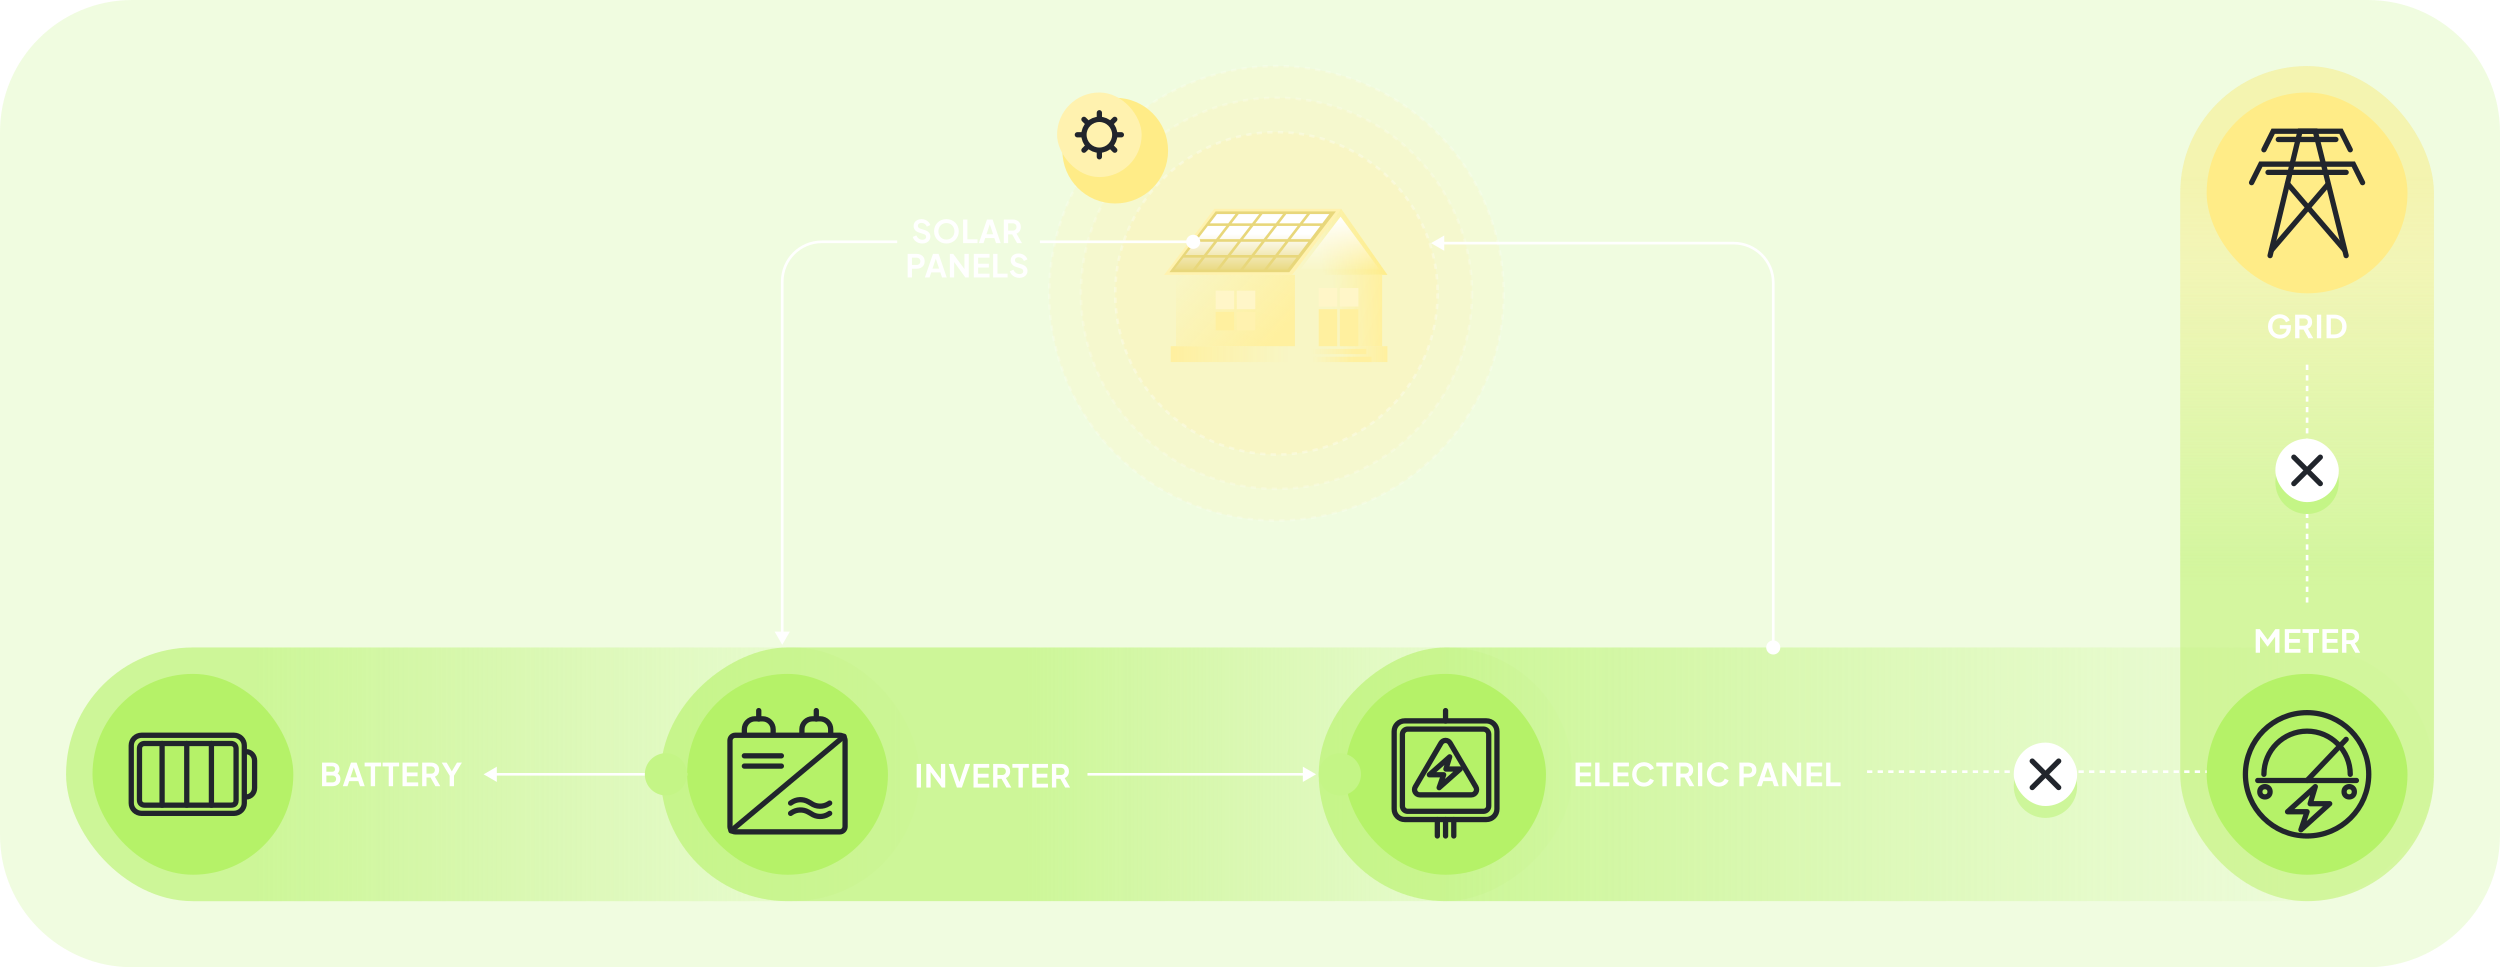 <?xml version="1.0" encoding="UTF-8"?> <svg xmlns="http://www.w3.org/2000/svg" width="946" height="366" viewBox="0 0 946 366" fill="none"><g clip-path="url(#clip0_6281_16401)"><path d="M0 50C0 22.386 22.386 0 50 0H896C923.614 0 946 22.386 946 50V316C946 343.614 923.614 366 896 366H50C22.386 366 0 343.614 0 316V50Z" fill="#B5F268" fill-opacity="0.2"></path><rect x="25" y="245" width="323" height="96" rx="48" fill="url(#paint0_linear_6281_16401)" fill-opacity="0.6"></rect><rect x="35" y="255" width="76" height="76" rx="38" fill="#B5F268"></rect><path d="M92.444 303.916L92.444 282.086C92.444 279.954 90.69 278.223 88.528 278.223L53.581 278.223C51.421 278.223 49.667 279.954 49.667 282.084L49.667 303.916C49.667 306.047 51.421 307.778 53.581 307.778L88.53 307.778C90.69 307.778 92.444 306.047 92.444 303.916Z" stroke="#21252C" stroke-width="2" stroke-linecap="round" stroke-linejoin="round"></path><path d="M93.223 301.556C94.939 301.556 96.333 300.033 96.333 298.158L96.333 287.845C96.333 285.968 94.939 284.445 93.222 284.445" stroke="#21252C" stroke-width="2" stroke-linecap="round" stroke-linejoin="round"></path><path d="M89.333 302.723L89.333 283.278C89.333 282.112 88.555 281.334 87.389 281.334L54.722 281.334C53.555 281.334 52.778 282.112 52.778 283.278L52.777 302.723C52.777 303.89 53.555 304.667 54.722 304.667L87.389 304.667C88.944 304.667 89.333 303.89 89.333 302.723Z" stroke="#21252C" stroke-width="2" stroke-linecap="round" stroke-linejoin="round"></path><path d="M61.333 281.334L61.333 304.667" stroke="#21252C" stroke-width="2" stroke-linecap="round" stroke-linejoin="round"></path><path d="M70.667 281.334L70.667 304.667" stroke="#21252C" stroke-width="2" stroke-linecap="round" stroke-linejoin="round"></path><path d="M80 281.334L80 304.667" stroke="#21252C" stroke-width="2" stroke-linecap="round" stroke-linejoin="round"></path><path d="M121.864 297.5V288.56H125.632C126.224 288.56 126.728 288.664 127.144 288.872C127.568 289.072 127.892 289.36 128.116 289.736C128.348 290.104 128.464 290.552 128.464 291.08C128.464 291.488 128.352 291.872 128.128 292.232C127.912 292.584 127.564 292.876 127.084 293.108V292.352C127.524 292.52 127.872 292.728 128.128 292.976C128.384 293.224 128.564 293.5 128.668 293.804C128.772 294.108 128.824 294.428 128.824 294.764C128.824 295.62 128.54 296.292 127.972 296.78C127.412 297.26 126.632 297.5 125.632 297.5H121.864ZM123.496 296.06H125.8C126.224 296.06 126.56 295.944 126.808 295.712C127.064 295.472 127.192 295.156 127.192 294.764C127.192 294.372 127.064 294.056 126.808 293.816C126.56 293.576 126.224 293.456 125.8 293.456H123.496V296.06ZM123.496 292.028H125.716C126.052 292.028 126.32 291.932 126.52 291.74C126.72 291.54 126.82 291.284 126.82 290.972C126.82 290.66 126.72 290.412 126.52 290.228C126.32 290.044 126.052 289.952 125.716 289.952H123.496V292.028ZM129.729 297.5L132.813 288.56H134.925L138.009 297.5H136.233L135.597 295.58H132.141L131.493 297.5H129.729ZM132.609 294.14H135.129L133.641 289.688H134.097L132.609 294.14ZM140.29 297.5V290H137.974V288.56H144.214V290H141.934V297.5H140.29ZM147.094 297.5V290H144.778V288.56H151.018V290H148.738V297.5H147.094ZM152.314 297.5V288.56H158.254V290H153.946V292.292H158.014V293.732H153.946V296.06H158.254V297.5H152.314ZM159.751 297.5V288.56H163.075C163.683 288.56 164.219 288.672 164.683 288.896C165.155 289.112 165.523 289.432 165.787 289.856C166.051 290.272 166.183 290.78 166.183 291.38C166.183 291.996 166.035 292.52 165.739 292.952C165.451 293.384 165.059 293.704 164.563 293.912L166.615 297.5H164.767L162.571 293.576L163.627 294.2H161.383V297.5H159.751ZM161.383 292.76H163.099C163.395 292.76 163.651 292.704 163.867 292.592C164.083 292.472 164.251 292.308 164.371 292.1C164.491 291.892 164.551 291.652 164.551 291.38C164.551 291.1 164.491 290.86 164.371 290.66C164.251 290.452 164.083 290.292 163.867 290.18C163.651 290.06 163.395 290 163.099 290H161.383V292.76ZM170.147 297.5V293.54L167.135 288.56H168.995L171.299 292.448H170.639L172.931 288.56H174.791L171.791 293.528V297.5H170.147Z" fill="white"></path><rect x="595" y="245" width="96" height="345" rx="48" transform="rotate(90 595 245)" fill="url(#paint1_linear_6281_16401)" fill-opacity="0.6"></rect><path d="M346.864 298V289.06H348.496V298H346.864ZM350.516 298V289.06H351.788L356.708 295.684L356.048 295.816V289.06H357.68V298H356.396L351.548 291.328L352.148 291.196V298H350.516ZM362.098 298L358.978 289.06H360.754L363.202 296.464H362.854L365.302 289.06H367.078L363.97 298H362.098ZM368.377 298V289.06H374.317V290.5H370.009V292.792H374.077V294.232H370.009V296.56H374.317V298H368.377ZM375.814 298V289.06H379.138C379.746 289.06 380.282 289.172 380.746 289.396C381.218 289.612 381.586 289.932 381.85 290.356C382.114 290.772 382.246 291.28 382.246 291.88C382.246 292.496 382.098 293.02 381.802 293.452C381.514 293.884 381.122 294.204 380.626 294.412L382.678 298H380.83L378.634 294.076L379.69 294.7H377.446V298H375.814ZM377.446 293.26H379.162C379.458 293.26 379.714 293.204 379.93 293.092C380.146 292.972 380.314 292.808 380.434 292.6C380.554 292.392 380.614 292.152 380.614 291.88C380.614 291.6 380.554 291.36 380.434 291.16C380.314 290.952 380.146 290.792 379.93 290.68C379.714 290.56 379.458 290.5 379.162 290.5H377.446V293.26ZM385.397 298V290.5H383.081V289.06H389.321V290.5H387.041V298H385.397ZM390.617 298V289.06H396.557V290.5H392.249V292.792H396.317V294.232H392.249V296.56H396.557V298H390.617ZM398.054 298V289.06H401.378C401.986 289.06 402.522 289.172 402.986 289.396C403.458 289.612 403.826 289.932 404.09 290.356C404.354 290.772 404.486 291.28 404.486 291.88C404.486 292.496 404.338 293.02 404.042 293.452C403.754 293.884 403.362 294.204 402.866 294.412L404.918 298H403.07L400.874 294.076L401.93 294.7H399.686V298H398.054ZM399.686 293.26H401.402C401.698 293.26 401.954 293.204 402.17 293.092C402.386 292.972 402.554 292.808 402.674 292.6C402.794 292.392 402.854 292.152 402.854 291.88C402.854 291.6 402.794 291.36 402.674 291.16C402.554 290.952 402.386 290.792 402.17 290.68C401.954 290.56 401.698 290.5 401.402 290.5H399.686V293.26Z" fill="white"></path><rect x="260" y="255" width="76" height="76" rx="38" fill="#B5F268"></rect><path d="M317.778 278.223H278.223C277.118 278.223 276.223 279.118 276.223 280.223V312.778C276.223 313.883 277.118 314.778 278.223 314.778H317.778C318.883 314.778 319.778 313.883 319.778 312.778V280.223C319.778 279.118 318.883 278.223 317.778 278.223Z" stroke="#21252C" stroke-width="2"></path><path d="M287.111 268.889L287.111 272" stroke="#21252C" stroke-width="2" stroke-linecap="round"></path><path d="M308.889 268.889L308.889 272" stroke="#21252C" stroke-width="2" stroke-linecap="round"></path><path d="M292.556 278.222V276C292.556 273.791 290.765 272 288.556 272H285.667C283.458 272 281.667 273.791 281.667 276V278.222" stroke="#21252C" stroke-width="2"></path><path d="M314.333 278.222V276C314.333 273.791 312.542 272 310.333 272H307.444C305.235 272 303.444 273.791 303.444 276V278.222" stroke="#21252C" stroke-width="2"></path><path d="M295.667 286H281.667" stroke="#21252C" stroke-width="2" stroke-linecap="round"></path><path d="M295.667 289.889H281.667" stroke="#21252C" stroke-width="2" stroke-linecap="round"></path><path d="M313.944 303.888L313.477 304.175C311.451 305.419 308.883 305.35 306.927 303.999L306.767 303.888L305.798 303.353C303.805 302.251 301.36 302.373 299.486 303.668L299.167 303.888" stroke="#21252C" stroke-width="2" stroke-linecap="round"></path><path d="M313.944 307.779L313.477 308.066C311.451 309.31 308.883 309.24 306.927 307.889L306.767 307.779L305.798 307.243C303.805 306.142 301.36 306.264 299.486 307.558L299.167 307.779" stroke="#21252C" stroke-width="2" stroke-linecap="round"></path><path d="M276.611 314.389L319.389 278.611" stroke="#21252C" stroke-width="2" stroke-linecap="round"></path><path d="M498 293L493 290.113V295.887L498 293ZM493.5 293V292.5H411.5V293V293.5H493.5V293Z" fill="white"></path><rect x="921" y="245" width="96" height="422" rx="48" transform="rotate(90 921 245)" fill="url(#paint2_linear_6281_16401)" fill-opacity="0.6"></rect><path d="M596.187 297.5V288.56H602.127V290H597.819V292.292H601.887V293.732H597.819V296.06H602.127V297.5H596.187ZM603.624 297.5V288.56H605.256V296.06H609.084V297.5H603.624ZM610.44 297.5V288.56H616.38V290H612.072V292.292H616.14V293.732H612.072V296.06H616.38V297.5H610.44ZM622.076 297.644C621.436 297.644 620.844 297.528 620.3 297.296C619.764 297.064 619.292 296.74 618.884 296.324C618.484 295.908 618.172 295.42 617.948 294.86C617.724 294.3 617.612 293.688 617.612 293.024C617.612 292.36 617.72 291.748 617.936 291.188C618.16 290.62 618.472 290.132 618.872 289.724C619.28 289.308 619.756 288.988 620.3 288.764C620.844 288.532 621.436 288.416 622.076 288.416C622.716 288.416 623.288 288.524 623.792 288.74C624.304 288.956 624.736 289.244 625.088 289.604C625.44 289.956 625.692 290.344 625.844 290.768L624.38 291.452C624.212 291.004 623.928 290.636 623.528 290.348C623.128 290.052 622.644 289.904 622.076 289.904C621.516 289.904 621.02 290.036 620.588 290.3C620.164 290.564 619.832 290.928 619.592 291.392C619.36 291.856 619.244 292.4 619.244 293.024C619.244 293.648 619.36 294.196 619.592 294.668C619.832 295.132 620.164 295.496 620.588 295.76C621.02 296.024 621.516 296.156 622.076 296.156C622.644 296.156 623.128 296.012 623.528 295.724C623.928 295.428 624.212 295.056 624.38 294.608L625.844 295.292C625.692 295.716 625.44 296.108 625.088 296.468C624.736 296.82 624.304 297.104 623.792 297.32C623.288 297.536 622.716 297.644 622.076 297.644ZM629.053 297.5V290H626.737V288.56H632.977V290H630.697V297.5H629.053ZM634.273 297.5V288.56H637.597C638.205 288.56 638.741 288.672 639.205 288.896C639.677 289.112 640.045 289.432 640.309 289.856C640.573 290.272 640.705 290.78 640.705 291.38C640.705 291.996 640.557 292.52 640.261 292.952C639.973 293.384 639.581 293.704 639.085 293.912L641.137 297.5H639.289L637.093 293.576L638.149 294.2H635.905V297.5H634.273ZM635.905 292.76H637.621C637.917 292.76 638.173 292.704 638.389 292.592C638.605 292.472 638.773 292.308 638.893 292.1C639.013 291.892 639.073 291.652 639.073 291.38C639.073 291.1 639.013 290.86 638.893 290.66C638.773 290.452 638.605 290.292 638.389 290.18C638.173 290.06 637.917 290 637.621 290H635.905V292.76ZM642.507 297.5V288.56H644.139V297.5H642.507ZM650.359 297.644C649.719 297.644 649.127 297.528 648.583 297.296C648.047 297.064 647.575 296.74 647.167 296.324C646.767 295.908 646.455 295.42 646.231 294.86C646.007 294.3 645.895 293.688 645.895 293.024C645.895 292.36 646.003 291.748 646.219 291.188C646.443 290.62 646.755 290.132 647.155 289.724C647.563 289.308 648.039 288.988 648.583 288.764C649.127 288.532 649.719 288.416 650.359 288.416C650.999 288.416 651.571 288.524 652.075 288.74C652.587 288.956 653.019 289.244 653.371 289.604C653.723 289.956 653.975 290.344 654.127 290.768L652.663 291.452C652.495 291.004 652.211 290.636 651.811 290.348C651.411 290.052 650.927 289.904 650.359 289.904C649.799 289.904 649.303 290.036 648.871 290.3C648.447 290.564 648.115 290.928 647.875 291.392C647.643 291.856 647.527 292.4 647.527 293.024C647.527 293.648 647.643 294.196 647.875 294.668C648.115 295.132 648.447 295.496 648.871 295.76C649.303 296.024 649.799 296.156 650.359 296.156C650.927 296.156 651.411 296.012 651.811 295.724C652.211 295.428 652.495 295.056 652.663 294.608L654.127 295.292C653.975 295.716 653.723 296.108 653.371 296.468C653.019 296.82 652.587 297.104 652.075 297.32C651.571 297.536 650.999 297.644 650.359 297.644ZM658.184 297.5V288.56H661.52C662.128 288.56 662.664 288.672 663.128 288.896C663.6 289.112 663.968 289.432 664.232 289.856C664.496 290.272 664.628 290.78 664.628 291.38C664.628 291.972 664.492 292.48 664.22 292.904C663.956 293.32 663.592 293.64 663.128 293.864C662.664 294.088 662.128 294.2 661.52 294.2H659.816V297.5H658.184ZM659.816 292.76H661.544C661.84 292.76 662.096 292.704 662.312 292.592C662.528 292.472 662.696 292.308 662.816 292.1C662.936 291.892 662.996 291.652 662.996 291.38C662.996 291.1 662.936 290.86 662.816 290.66C662.696 290.452 662.528 290.292 662.312 290.18C662.096 290.06 661.84 290 661.544 290H659.816V292.76ZM664.819 297.5L667.903 288.56H670.015L673.099 297.5H671.323L670.687 295.58H667.231L666.583 297.5H664.819ZM667.699 294.14H670.219L668.731 289.688H669.187L667.699 294.14ZM674.394 297.5V288.56H675.666L680.586 295.184L679.926 295.316V288.56H681.558V297.5H680.274L675.426 290.828L676.026 290.696V297.5H674.394ZM683.588 297.5V288.56H689.528V290H685.22V292.292H689.288V293.732H685.22V296.06H689.528V297.5H683.588ZM691.025 297.5V288.56H692.657V296.06H696.485V297.5H691.025Z" fill="white"></path><rect x="509" y="255" width="76" height="76" rx="38" fill="#B5F268"></rect><path d="M562.445 272.777H531.556C529.347 272.777 527.556 274.568 527.556 276.777V306.111C527.556 308.32 529.347 310.111 531.556 310.111H562.445C564.654 310.111 566.445 308.32 566.445 306.111V276.777C566.445 274.568 564.654 272.777 562.445 272.777Z" stroke="#21252C" stroke-width="2"></path><path d="M561.334 275.889H532.667C531.562 275.889 530.667 276.784 530.667 277.889V305C530.667 306.104 531.562 307 532.667 307H561.334C562.438 307 563.334 306.104 563.334 305V277.889C563.334 276.784 562.438 275.889 561.334 275.889Z" stroke="#21252C" stroke-width="2"></path><path d="M540.876 293.172L548.559 286.389L547.136 291.001H552.543L544.575 298.055L546.282 293.172H540.876Z" stroke="#21252C" stroke-width="2" stroke-linejoin="round"></path><path d="M545.274 281.166L535.543 297.767C534.761 299.1 535.723 300.778 537.268 300.778H556.731C558.277 300.778 559.238 299.1 558.456 297.767L548.725 281.166C547.952 279.848 546.047 279.848 545.274 281.166Z" stroke="#21252C" stroke-width="2"></path><path d="M547 268.889L547 272.778" stroke="#21252C" stroke-width="2" stroke-linecap="round"></path><path d="M547 316.334V310.112" stroke="#21252C" stroke-width="2" stroke-linecap="round"></path><path d="M543.889 316.334V310.112" stroke="#21252C" stroke-width="2" stroke-linecap="round"></path><path d="M550.111 316.334V310.112" stroke="#21252C" stroke-width="2" stroke-linecap="round"></path><circle opacity="0.2" cx="483" cy="111" r="86" fill="#FFF2AF" stroke="white" stroke-dasharray="2 2"></circle><circle opacity="0.2" cx="483" cy="111" r="74" fill="#FFF2AF" stroke="white" stroke-dasharray="2 2"></circle><path opacity="0.3" d="M544 111C544 144.689 516.689 172 483 172C449.311 172 422 144.689 422 111C422 77.311 449.311 50 483 50C516.689 50 544 77.311 544 111Z" fill="#FFF2AF" stroke="white" stroke-dasharray="2 2"></path><rect x="825" y="25" width="96" height="316" rx="48" fill="url(#paint3_linear_6281_16401)" fill-opacity="0.5"></rect><rect x="825" y="25" width="96" height="316" rx="48" fill="url(#paint4_linear_6281_16401)" fill-opacity="0.5"></rect><rect x="835" y="35" width="76" height="76" rx="38" fill="#FFEC87"></rect><path d="M859 96.722L870.335 49.666H876.105L887.778 96.722" stroke="#21252C" stroke-width="2" stroke-linecap="round"></path><path d="M856.667 56.666L860.167 49.666H885.834L889.334 56.666" stroke="#21252C" stroke-width="2" stroke-linecap="round"></path><path d="M852 69.111L855.5 62.111H890.5L894 69.111" stroke="#21252C" stroke-width="2" stroke-linecap="round"></path><path d="M858.223 65.223H887.778" stroke="#21252C" stroke-width="2" stroke-linecap="round"></path><path d="M862.111 52.777H883.889" stroke="#21252C" stroke-width="2" stroke-linecap="round"></path><path d="M865.611 69.5L887 94.389" stroke="#21252C" stroke-width="2" stroke-linecap="round"></path><path d="M880.777 69.889L859.777 94.389" stroke="#21252C" stroke-width="2" stroke-linecap="round"></path><path d="M862.72 128.144C862.08 128.144 861.488 128.028 860.944 127.796C860.4 127.564 859.924 127.24 859.516 126.824C859.108 126.408 858.788 125.92 858.556 125.36C858.332 124.8 858.22 124.188 858.22 123.524C858.22 122.86 858.328 122.248 858.544 121.688C858.768 121.12 859.08 120.632 859.48 120.224C859.888 119.808 860.364 119.488 860.908 119.264C861.452 119.032 862.044 118.916 862.684 118.916C863.324 118.916 863.896 119.024 864.4 119.24C864.912 119.456 865.344 119.744 865.696 120.104C866.048 120.456 866.3 120.844 866.452 121.268L865 121.964C864.832 121.5 864.548 121.124 864.148 120.836C863.748 120.548 863.26 120.404 862.684 120.404C862.124 120.404 861.628 120.536 861.196 120.8C860.772 121.064 860.44 121.428 860.2 121.892C859.968 122.356 859.852 122.9 859.852 123.524C859.852 124.148 859.972 124.696 860.212 125.168C860.46 125.632 860.8 125.996 861.232 126.26C861.664 126.524 862.16 126.656 862.72 126.656C863.176 126.656 863.596 126.568 863.98 126.392C864.364 126.208 864.672 125.952 864.904 125.624C865.136 125.288 865.252 124.892 865.252 124.436V123.752L865.996 124.4H862.684V123.02H866.884V123.92C866.884 124.608 866.768 125.216 866.536 125.744C866.304 126.272 865.988 126.716 865.588 127.076C865.196 127.428 864.752 127.696 864.256 127.88C863.76 128.056 863.248 128.144 862.72 128.144ZM868.476 128V119.06H871.8C872.408 119.06 872.944 119.172 873.408 119.396C873.88 119.612 874.248 119.932 874.512 120.356C874.776 120.772 874.908 121.28 874.908 121.88C874.908 122.496 874.76 123.02 874.464 123.452C874.176 123.884 873.784 124.204 873.288 124.412L875.34 128H873.492L871.296 124.076L872.352 124.7H870.108V128H868.476ZM870.108 123.26H871.824C872.12 123.26 872.376 123.204 872.592 123.092C872.808 122.972 872.976 122.808 873.096 122.6C873.216 122.392 873.276 122.152 873.276 121.88C873.276 121.6 873.216 121.36 873.096 121.16C872.976 120.952 872.808 120.792 872.592 120.68C872.376 120.56 872.12 120.5 871.824 120.5H870.108V123.26ZM876.709 128V119.06H878.341V128H876.709ZM880.361 128V119.06H883.277C884.221 119.06 885.041 119.252 885.737 119.636C886.441 120.012 886.985 120.536 887.369 121.208C887.753 121.872 887.945 122.644 887.945 123.524C887.945 124.396 887.753 125.172 887.369 125.852C886.985 126.524 886.441 127.052 885.737 127.436C885.041 127.812 884.221 128 883.277 128H880.361ZM881.993 126.56H883.313C883.921 126.56 884.445 126.436 884.885 126.188C885.333 125.932 885.681 125.58 885.929 125.132C886.177 124.676 886.301 124.14 886.301 123.524C886.301 122.9 886.177 122.364 885.929 121.916C885.681 121.468 885.333 121.12 884.885 120.872C884.445 120.624 883.921 120.5 883.313 120.5H881.993V126.56Z" fill="white"></path><path d="M873 228L873 138" stroke="white" stroke-dasharray="2 2"></path><g filter="url(#filter0_f_6281_16401)"><circle cx="873" cy="182.5" r="12" fill="#C4F586"></circle></g><rect x="861" y="166" width="24" height="24" rx="12" fill="white"></rect><path d="M878 183L868 173" stroke="#21252C" stroke-width="2" stroke-linecap="round"></path><path d="M868 183L878 173" stroke="#21252C" stroke-width="2" stroke-linecap="round"></path><path d="M853.553 247V238.06H855.113L858.461 242.608H857.717L860.993 238.06H862.553V247H860.909V239.92L861.545 240.076L858.149 244.6H857.957L854.645 240.076L855.185 239.92V247H853.553ZM864.564 247V238.06H870.504V239.5H866.196V241.792H870.264V243.232H866.196V245.56H870.504V247H864.564ZM873.585 247V239.5H871.269V238.06H877.509V239.5H875.229V247H873.585ZM878.805 247V238.06H884.745V239.5H880.437V241.792H884.505V243.232H880.437V245.56H884.745V247H878.805ZM886.241 247V238.06H889.565C890.173 238.06 890.709 238.172 891.173 238.396C891.645 238.612 892.013 238.932 892.277 239.356C892.541 239.772 892.673 240.28 892.673 240.88C892.673 241.496 892.525 242.02 892.229 242.452C891.941 242.884 891.549 243.204 891.053 243.412L893.105 247H891.257L889.061 243.076L890.117 243.7H887.873V247H886.241ZM887.873 242.26H889.589C889.885 242.26 890.141 242.204 890.357 242.092C890.573 241.972 890.741 241.808 890.861 241.6C890.981 241.392 891.041 241.152 891.041 240.88C891.041 240.6 890.981 240.36 890.861 240.16C890.741 239.952 890.573 239.792 890.357 239.68C890.141 239.56 889.885 239.5 889.589 239.5H887.873V242.26Z" fill="white"></path><rect x="835" y="255" width="76" height="76" rx="38" fill="#B5F268"></rect><circle cx="873" cy="292.999" r="23.333" stroke="#21252C" stroke-width="2"></circle><path d="M865.611 307.162L876.111 297.666L874.167 304.123H881.556L870.667 313.999L873 307.162H865.611Z" stroke="#21252C" stroke-width="2" stroke-linejoin="round"></path><circle cx="857.056" cy="299.61" r="1.944" stroke="#21252C" stroke-width="2"></circle><circle cx="888.944" cy="299.61" r="1.944" stroke="#21252C" stroke-width="2"></circle><path d="M889.334 292.999C889.334 283.979 882.021 276.666 873 276.666C863.98 276.666 856.667 283.979 856.667 292.999" stroke="#21252C" stroke-width="2" stroke-linecap="round"></path><path d="M887.778 279.777L873 295.333" stroke="#21252C" stroke-width="2" stroke-linecap="round" stroke-linejoin="round"></path><path d="M854.333 295.334H891.666" stroke="#21252C" stroke-width="2" stroke-linecap="round" stroke-linejoin="round"></path><g filter="url(#filter1_f_6281_16401)"><circle cx="422" cy="57" r="20" fill="#FFEC87"></circle></g><path d="M507.5 79L489 104H440.5L459.5 79H507.5Z" fill="#FFF2AF"></path><path d="M507.5 79L489 104H525L507.5 79Z" fill="url(#paint5_linear_6281_16401)"></path><path d="M507.274 82L492 102H522L507.274 82Z" fill="url(#paint6_linear_6281_16401)"></path><path d="M505.5 80L487.862 103H442.5L460 80H505.5Z" fill="#E8D77B"></path><path d="M451.255 102H444.317L447.785 97.5H454.732L451.255 102ZM460.255 102H452.519L455.996 97.5H463.732L460.255 102ZM469.255 102H461.519L464.996 97.5H472.732L469.255 102ZM478.255 102H470.519L473.996 97.5H481.732L478.255 102ZM487.146 102H479.519L482.996 97.5H490.544L487.146 102ZM455.505 96.5H448.556L452.409 91.5H459.368L455.505 96.5ZM464.505 96.5H456.769L460.632 91.5H468.368L464.505 96.5ZM473.505 96.5H465.769L469.632 91.5H477.368L473.505 96.5ZM482.505 96.5H474.769L478.632 91.5H486.368L482.505 96.5ZM491.299 96.5H483.769L487.632 91.5H495.073L491.299 96.5ZM460.141 90.5H453.18L457.032 85.5H464.004L460.141 90.5ZM469.141 90.5H461.404L465.268 85.5H473.004L469.141 90.5ZM478.141 90.5H470.404L474.268 85.5H482.004L478.141 90.5ZM487.141 90.5H479.404L483.268 85.5H491.004L487.141 90.5ZM495.828 90.5H488.404L492.268 85.5H499.603L495.828 90.5ZM464.777 84.5H457.803L460.5 81H467.481L464.777 84.5ZM473.777 84.5H466.041L468.745 81H476.481L473.777 84.5ZM482.777 84.5H475.041L477.745 81H485.481L482.777 84.5ZM491.777 84.5H484.041L486.745 81H494.481L491.777 84.5ZM500.357 84.5H493.041L495.745 81H503L500.357 84.5Z" fill="url(#paint7_linear_6281_16401)"></path><path d="M443 137V131H525V137" fill="url(#paint8_linear_6281_16401)"></path><path d="M443 137V131H525V137" fill="url(#paint9_linear_6281_16401)"></path><path d="M490 104V131H523V104" fill="url(#paint10_linear_6281_16401)"></path><path d="M496 134V132H517V134" fill="url(#paint11_linear_6281_16401)"></path><path d="M494 137V135H519V137" fill="url(#paint12_linear_6281_16401)"></path><path d="M499 109V116H506V109" fill="#FFF6C8"></path><path d="M499 117V131H506V117" fill="#FFF09F"></path><path d="M507 109V116H514V109" fill="#FFF6C8"></path><path d="M507 117V131H514V117" fill="#FFF09F"></path><path d="M490 104V131H445V104" fill="url(#paint13_linear_6281_16401)"></path><path d="M460 110V117H467V110" fill="#FFF6C8"></path><path d="M460 118V125H467V118" fill="#FFF09F"></path><path d="M468 110V117H475V110" fill="#FFF6C8"></path><path d="M468 118V125H475V118" fill="#FFF2AF"></path><rect x="400" y="35" width="32" height="32" rx="16" fill="#FFF2AF"></rect><g clip-path="url(#clip1_6281_16401)"><path d="M421.126 57.54C421.517 57.931 422.15 57.931 422.54 57.54C422.931 57.15 422.931 56.517 422.54 56.126L421.126 57.54ZM419.75 54.75L419.043 55.457L421.126 57.54L421.833 56.833L422.54 56.126L420.457 54.043L419.75 54.75Z" fill="#21252C"></path><path d="M410.874 57.54C410.483 57.931 409.85 57.931 409.46 57.54C409.069 57.15 409.069 56.517 409.46 56.126L410.874 57.54ZM412.25 54.75L412.957 55.457L410.874 57.54L410.167 56.833L409.46 56.126L411.543 54.043L412.25 54.75Z" fill="#21252C"></path><path d="M410.874 44.46C410.483 44.069 409.85 44.069 409.46 44.46C409.069 44.85 409.069 45.483 409.46 45.874L410.874 44.46ZM412.25 47.25L412.957 46.543L410.874 44.46L410.167 45.167L409.46 45.874L411.543 47.957L412.25 47.25Z" fill="#21252C"></path><path d="M421.126 44.46C421.517 44.069 422.15 44.069 422.54 44.46C422.931 44.85 422.931 45.483 422.54 45.874L421.126 44.46ZM419.75 47.25L419.043 46.543L421.126 44.46L421.833 45.167L422.54 45.874L420.457 47.957L419.75 47.25Z" fill="#21252C"></path><path d="M424.333 52C424.885 52 425.333 51.552 425.333 51C425.333 50.448 424.885 50 424.333 50L424.333 52ZM421.833 51L421.833 52L424.333 52L424.333 51L424.333 50L421.833 50L421.833 51Z" fill="#21252C"></path><path d="M407.667 52C407.115 52 406.667 51.552 406.667 51C406.667 50.448 407.115 50 407.667 50L407.667 52ZM410.167 51L410.167 52L407.667 52L407.667 51L407.667 50L410.167 50L410.167 51Z" fill="#21252C"></path><path d="M417 59.334C417 59.886 416.552 60.334 416 60.334C415.448 60.334 415 59.886 415 59.334L417 59.334ZM416 56.834L417 56.834L417 59.334L416 59.334L415 59.334L415 56.834L416 56.834Z" fill="#21252C"></path><path d="M417 42.666C417 42.114 416.552 41.666 416 41.666C415.448 41.666 415 42.114 415 42.666L417 42.666ZM416 45.166L417 45.166L417 42.666L416 42.666L415 42.666L415 45.166L416 45.166Z" fill="#21252C"></path><circle cx="416" cy="50.999" r="5.833" stroke="#21252C" stroke-width="2"></circle></g><path d="M706.5 292H835" stroke="white" stroke-dasharray="2 2"></path><path d="M454.167 91.5C454.167 92.973 452.973 94.167 451.5 94.167C450.027 94.167 448.833 92.973 448.833 91.5C448.833 90.027 450.027 88.833 451.5 88.833C452.973 88.833 454.167 90.027 454.167 91.5ZM296 244L293.113 239H298.887L296 244ZM296 106.5H295.5H296ZM296 106.5L296.5 106.5L296.5 239.5H296H295.5L295.5 106.5H296ZM451.5 91.5V92H393.5V91.5V91H451.5V91.5ZM339.5 91.5V92H311V91.5V91H339.5V91.5ZM296 106.5H295.5C295.5 97.94 302.44 91 311 91V91.5V92C302.992 92 296.5 98.492 296.5 106.5L296 106.5Z" fill="white"></path><path d="M348.958 92.144C348.39 92.144 347.862 92.04 347.374 91.832C346.894 91.624 346.478 91.336 346.126 90.968C345.782 90.592 345.53 90.156 345.37 89.66L346.726 89.072C346.942 89.584 347.254 89.988 347.662 90.284C348.07 90.572 348.53 90.716 349.042 90.716C349.33 90.716 349.578 90.672 349.786 90.584C350.002 90.488 350.166 90.36 350.278 90.2C350.398 90.04 350.458 89.848 350.458 89.624C350.458 89.36 350.378 89.144 350.218 88.976C350.066 88.8 349.834 88.664 349.522 88.568L347.806 88.016C347.11 87.8 346.586 87.476 346.234 87.044C345.882 86.612 345.706 86.104 345.706 85.52C345.706 85.008 345.83 84.556 346.078 84.164C346.334 83.772 346.686 83.468 347.134 83.252C347.59 83.028 348.11 82.916 348.694 82.916C349.23 82.916 349.722 83.012 350.17 83.204C350.618 83.388 351.002 83.648 351.322 83.984C351.65 84.312 351.894 84.7 352.054 85.148L350.71 85.748C350.534 85.3 350.27 84.956 349.918 84.716C349.566 84.468 349.158 84.344 348.694 84.344C348.422 84.344 348.182 84.392 347.974 84.488C347.766 84.576 347.602 84.704 347.482 84.872C347.37 85.032 347.314 85.224 347.314 85.448C347.314 85.696 347.394 85.916 347.554 86.108C347.714 86.292 347.958 86.436 348.286 86.54L349.93 87.056C350.642 87.288 351.174 87.608 351.526 88.016C351.886 88.424 352.066 88.928 352.066 89.528C352.066 90.04 351.934 90.492 351.67 90.884C351.406 91.276 351.042 91.584 350.578 91.808C350.114 92.032 349.574 92.144 348.958 92.144ZM358.119 92.144C357.463 92.144 356.851 92.028 356.283 91.796C355.715 91.564 355.219 91.24 354.795 90.824C354.371 90.408 354.039 89.92 353.799 89.36C353.567 88.792 353.451 88.18 353.451 87.524C353.451 86.86 353.567 86.248 353.799 85.688C354.031 85.128 354.359 84.64 354.783 84.224C355.207 83.808 355.703 83.488 356.271 83.264C356.839 83.032 357.455 82.916 358.119 82.916C358.783 82.916 359.399 83.032 359.967 83.264C360.535 83.496 361.031 83.82 361.455 84.236C361.879 84.644 362.207 85.128 362.439 85.688C362.679 86.248 362.799 86.86 362.799 87.524C362.799 88.18 362.679 88.792 362.439 89.36C362.199 89.92 361.867 90.408 361.443 90.824C361.019 91.24 360.523 91.564 359.955 91.796C359.395 92.028 358.783 92.144 358.119 92.144ZM358.119 90.656C358.559 90.656 358.963 90.58 359.331 90.428C359.699 90.268 360.019 90.048 360.291 89.768C360.571 89.488 360.783 89.156 360.927 88.772C361.079 88.388 361.155 87.972 361.155 87.524C361.155 87.076 361.079 86.664 360.927 86.288C360.783 85.904 360.571 85.572 360.291 85.292C360.019 85.004 359.699 84.784 359.331 84.632C358.963 84.48 358.559 84.404 358.119 84.404C357.687 84.404 357.287 84.48 356.919 84.632C356.551 84.784 356.227 85.004 355.947 85.292C355.675 85.572 355.463 85.904 355.311 86.288C355.159 86.664 355.083 87.076 355.083 87.524C355.083 87.972 355.159 88.388 355.311 88.772C355.463 89.156 355.675 89.488 355.947 89.768C356.227 90.048 356.551 90.268 356.919 90.428C357.287 90.58 357.687 90.656 358.119 90.656ZM364.43 92V83.06H366.062V90.56H369.89V92H364.43ZM370.394 92L373.478 83.06H375.59L378.674 92H376.898L376.262 90.08H372.806L372.158 92H370.394ZM373.274 88.64H375.794L374.306 84.188H374.762L373.274 88.64ZM379.849 92V83.06H383.173C383.781 83.06 384.317 83.172 384.781 83.396C385.253 83.612 385.621 83.932 385.885 84.356C386.149 84.772 386.281 85.28 386.281 85.88C386.281 86.496 386.133 87.02 385.837 87.452C385.549 87.884 385.157 88.204 384.661 88.412L386.713 92H384.865L382.669 88.076L383.725 88.7H381.481V92H379.849ZM381.481 87.26H383.197C383.493 87.26 383.749 87.204 383.965 87.092C384.181 86.972 384.349 86.808 384.469 86.6C384.589 86.392 384.649 86.152 384.649 85.88C384.649 85.6 384.589 85.36 384.469 85.16C384.349 84.952 384.181 84.792 383.965 84.68C383.749 84.56 383.493 84.5 383.197 84.5H381.481V87.26ZM343.451 105V96.06H346.787C347.395 96.06 347.931 96.172 348.395 96.396C348.867 96.612 349.235 96.932 349.499 97.356C349.763 97.772 349.895 98.28 349.895 98.88C349.895 99.472 349.759 99.98 349.487 100.404C349.223 100.82 348.859 101.14 348.395 101.364C347.931 101.588 347.395 101.7 346.787 101.7H345.083V105H343.451ZM345.083 100.26H346.811C347.107 100.26 347.363 100.204 347.579 100.092C347.795 99.972 347.963 99.808 348.083 99.6C348.203 99.392 348.263 99.152 348.263 98.88C348.263 98.6 348.203 98.36 348.083 98.16C347.963 97.952 347.795 97.792 347.579 97.68C347.363 97.56 347.107 97.5 346.811 97.5H345.083V100.26ZM349.966 105L353.05 96.06H355.162L358.246 105H356.47L355.834 103.08H352.378L351.73 105H349.966ZM352.846 101.64H355.366L353.878 97.188H354.334L352.846 101.64ZM359.42 105V96.06H360.692L365.612 102.684L364.952 102.816V96.06H366.584V105H365.3L360.452 98.328L361.052 98.196V105H359.42ZM368.495 105V96.06H374.435V97.5H370.127V99.792H374.195V101.232H370.127V103.56H374.435V105H368.495ZM375.812 105V96.06H377.444V103.56H381.272V105H375.812ZM385.699 105.144C385.131 105.144 384.603 105.04 384.115 104.832C383.635 104.624 383.219 104.336 382.867 103.968C382.523 103.592 382.271 103.156 382.111 102.66L383.467 102.072C383.683 102.584 383.995 102.988 384.403 103.284C384.811 103.572 385.271 103.716 385.783 103.716C386.071 103.716 386.319 103.672 386.527 103.584C386.743 103.488 386.907 103.36 387.019 103.2C387.139 103.04 387.199 102.848 387.199 102.624C387.199 102.36 387.119 102.144 386.959 101.976C386.807 101.8 386.575 101.664 386.263 101.568L384.547 101.016C383.851 100.8 383.327 100.476 382.975 100.044C382.623 99.612 382.447 99.104 382.447 98.52C382.447 98.008 382.571 97.556 382.819 97.164C383.075 96.772 383.427 96.468 383.875 96.252C384.331 96.028 384.851 95.916 385.435 95.916C385.971 95.916 386.463 96.012 386.911 96.204C387.359 96.388 387.743 96.648 388.063 96.984C388.391 97.312 388.635 97.7 388.795 98.148L387.451 98.748C387.275 98.3 387.011 97.956 386.659 97.716C386.307 97.468 385.899 97.344 385.435 97.344C385.163 97.344 384.923 97.392 384.715 97.488C384.507 97.576 384.343 97.704 384.223 97.872C384.111 98.032 384.055 98.224 384.055 98.448C384.055 98.696 384.135 98.916 384.295 99.108C384.455 99.292 384.699 99.436 385.027 99.54L386.671 100.056C387.383 100.288 387.915 100.608 388.267 101.016C388.627 101.424 388.807 101.928 388.807 102.528C388.807 103.04 388.675 103.492 388.411 103.884C388.147 104.276 387.783 104.584 387.319 104.808C386.855 105.032 386.315 105.144 385.699 105.144Z" fill="white"></path><g filter="url(#filter2_f_6281_16401)"><circle cx="774" cy="297.5" r="12" fill="#CDF69A"></circle></g><rect x="762" y="281" width="24" height="24" rx="12" fill="white"></rect><path d="M779 298L769 288" stroke="#21252C" stroke-width="2" stroke-linecap="round"></path><path d="M769 298L779 288" stroke="#21252C" stroke-width="2" stroke-linecap="round"></path><path d="M673.667 245C673.667 243.527 672.473 242.333 671 242.333C669.527 242.333 668.333 243.527 668.333 245C668.333 246.473 669.527 247.667 671 247.667C672.473 247.667 673.667 246.473 673.667 245ZM541.5 92L546.5 94.887L546.5 89.113L541.5 92ZM656 92L656 92.5L656 92ZM671 245L671.5 245L671.5 107L671 107L670.5 107L670.5 245L671 245ZM656 92L656 91.5L546 91.5L546 92L546 92.5L656 92.5L656 92ZM671 107L671.5 107C671.5 98.44 664.56 91.5 656 91.5L656 92L656 92.5C664.008 92.5 670.5 98.992 670.5 107L671 107Z" fill="white"></path><path d="M183 293L188 295.887V290.113L183 293ZM260 293V292.5H187.5V293V293.5H260V293Z" fill="white"></path><g filter="url(#filter3_f_6281_16401)"><circle cx="507" cy="293" r="8" fill="#C4F586"></circle></g><g filter="url(#filter4_f_6281_16401)"><circle cx="252" cy="293" r="8" fill="#C4F586"></circle></g></g><defs><filter id="filter0_f_6281_16401" x="853" y="162.5" width="40" height="40" filterUnits="userSpaceOnUse" color-interpolation-filters="sRGB"><feFlood flood-opacity="0" result="BackgroundImageFix"></feFlood><feBlend mode="normal" in="SourceGraphic" in2="BackgroundImageFix" result="shape"></feBlend><feGaussianBlur stdDeviation="4" result="effect1_foregroundBlur_6281_16401"></feGaussianBlur></filter><filter id="filter1_f_6281_16401" x="390" y="25" width="64" height="64" filterUnits="userSpaceOnUse" color-interpolation-filters="sRGB"><feFlood flood-opacity="0" result="BackgroundImageFix"></feFlood><feBlend mode="normal" in="SourceGraphic" in2="BackgroundImageFix" result="shape"></feBlend><feGaussianBlur stdDeviation="6" result="effect1_foregroundBlur_6281_16401"></feGaussianBlur></filter><filter id="filter2_f_6281_16401" x="754" y="277.5" width="40" height="40" filterUnits="userSpaceOnUse" color-interpolation-filters="sRGB"><feFlood flood-opacity="0" result="BackgroundImageFix"></feFlood><feBlend mode="normal" in="SourceGraphic" in2="BackgroundImageFix" result="shape"></feBlend><feGaussianBlur stdDeviation="4" result="effect1_foregroundBlur_6281_16401"></feGaussianBlur></filter><filter id="filter3_f_6281_16401" x="491" y="277" width="32" height="32" filterUnits="userSpaceOnUse" color-interpolation-filters="sRGB"><feFlood flood-opacity="0" result="BackgroundImageFix"></feFlood><feBlend mode="normal" in="SourceGraphic" in2="BackgroundImageFix" result="shape"></feBlend><feGaussianBlur stdDeviation="4" result="effect1_foregroundBlur_6281_16401"></feGaussianBlur></filter><filter id="filter4_f_6281_16401" x="236" y="277" width="32" height="32" filterUnits="userSpaceOnUse" color-interpolation-filters="sRGB"><feFlood flood-opacity="0" result="BackgroundImageFix"></feFlood><feBlend mode="normal" in="SourceGraphic" in2="BackgroundImageFix" result="shape"></feBlend><feGaussianBlur stdDeviation="4" result="effect1_foregroundBlur_6281_16401"></feGaussianBlur></filter><linearGradient id="paint0_linear_6281_16401" x1="97" y1="293" x2="340.782" y2="293" gradientUnits="userSpaceOnUse"><stop stop-color="#B5F268"></stop><stop offset="1" stop-color="#B5F268" stop-opacity="0.1"></stop></linearGradient><linearGradient id="paint1_linear_6281_16401" x1="643" y1="451.675" x2="643" y2="254" gradientUnits="userSpaceOnUse"><stop stop-color="#B5F268"></stop><stop offset="1" stop-color="#B5F268" stop-opacity="0.1"></stop></linearGradient><linearGradient id="paint2_linear_6281_16401" x1="969" y1="619" x2="969" y2="299" gradientUnits="userSpaceOnUse"><stop stop-color="#B5F268"></stop><stop offset="1" stop-color="#B5F268" stop-opacity="0.1"></stop></linearGradient><linearGradient id="paint3_linear_6281_16401" x1="873" y1="67" x2="873" y2="226" gradientUnits="userSpaceOnUse"><stop stop-color="#FFEC87"></stop><stop offset="1" stop-color="#FFEC87" stop-opacity="0.2"></stop></linearGradient><linearGradient id="paint4_linear_6281_16401" x1="873" y1="214.302" x2="873" y2="96.547" gradientUnits="userSpaceOnUse"><stop stop-color="#B5F268"></stop><stop offset="1" stop-color="#B5F268" stop-opacity="0.1"></stop></linearGradient><linearGradient id="paint5_linear_6281_16401" x1="523.315" y1="91.659" x2="499.043" y2="98.403" gradientUnits="userSpaceOnUse"><stop stop-color="#FFEC87"></stop><stop offset="1" stop-color="#FFEC87" stop-opacity="0"></stop></linearGradient><linearGradient id="paint6_linear_6281_16401" x1="508.5" y1="82" x2="508.5" y2="103" gradientUnits="userSpaceOnUse"><stop stop-color="white"></stop><stop offset="1" stop-color="white" stop-opacity="0"></stop></linearGradient><linearGradient id="paint7_linear_6281_16401" x1="471.5" y1="88.5" x2="471.5" y2="103" gradientUnits="userSpaceOnUse"><stop stop-color="white"></stop><stop offset="1" stop-color="white" stop-opacity="0"></stop></linearGradient><linearGradient id="paint8_linear_6281_16401" x1="443" y1="137" x2="488" y2="137" gradientUnits="userSpaceOnUse"><stop stop-color="#FFF09F"></stop><stop offset="1" stop-color="#FFF09F" stop-opacity="0"></stop></linearGradient><linearGradient id="paint9_linear_6281_16401" x1="525" y1="134" x2="507.5" y2="134" gradientUnits="userSpaceOnUse"><stop stop-color="#FFF09F"></stop><stop offset="1" stop-color="#FFF09F" stop-opacity="0"></stop></linearGradient><linearGradient id="paint10_linear_6281_16401" x1="523" y1="108.5" x2="504.001" y2="108.353" gradientUnits="userSpaceOnUse"><stop stop-color="#FFF09F"></stop><stop offset="1" stop-color="#FFF09F" stop-opacity="0"></stop></linearGradient><linearGradient id="paint11_linear_6281_16401" x1="513.5" y1="134" x2="496" y2="134" gradientUnits="userSpaceOnUse"><stop stop-color="#FFF09F"></stop><stop offset="1" stop-color="#FFF09F" stop-opacity="0"></stop></linearGradient><linearGradient id="paint12_linear_6281_16401" x1="512" y1="137" x2="496.5" y2="137" gradientUnits="userSpaceOnUse"><stop stop-color="#FFF09F"></stop><stop offset="1" stop-color="#FFF09F" stop-opacity="0"></stop></linearGradient><linearGradient id="paint13_linear_6281_16401" x1="479.286" y1="131" x2="446.987" y2="101.802" gradientUnits="userSpaceOnUse"><stop stop-color="#FFF09F"></stop><stop offset="1" stop-color="#FFF09F" stop-opacity="0"></stop></linearGradient><clipPath id="clip0_6281_16401"><path d="M0 50C0 22.386 22.386 0 50 0H896C923.614 0 946 22.386 946 50V316C946 343.614 923.614 366 896 366H50C22.386 366 0 343.614 0 316V50Z" fill="white"></path></clipPath><clipPath id="clip1_6281_16401"><rect width="20" height="20" fill="white" transform="translate(406 41)"></rect></clipPath></defs></svg> 